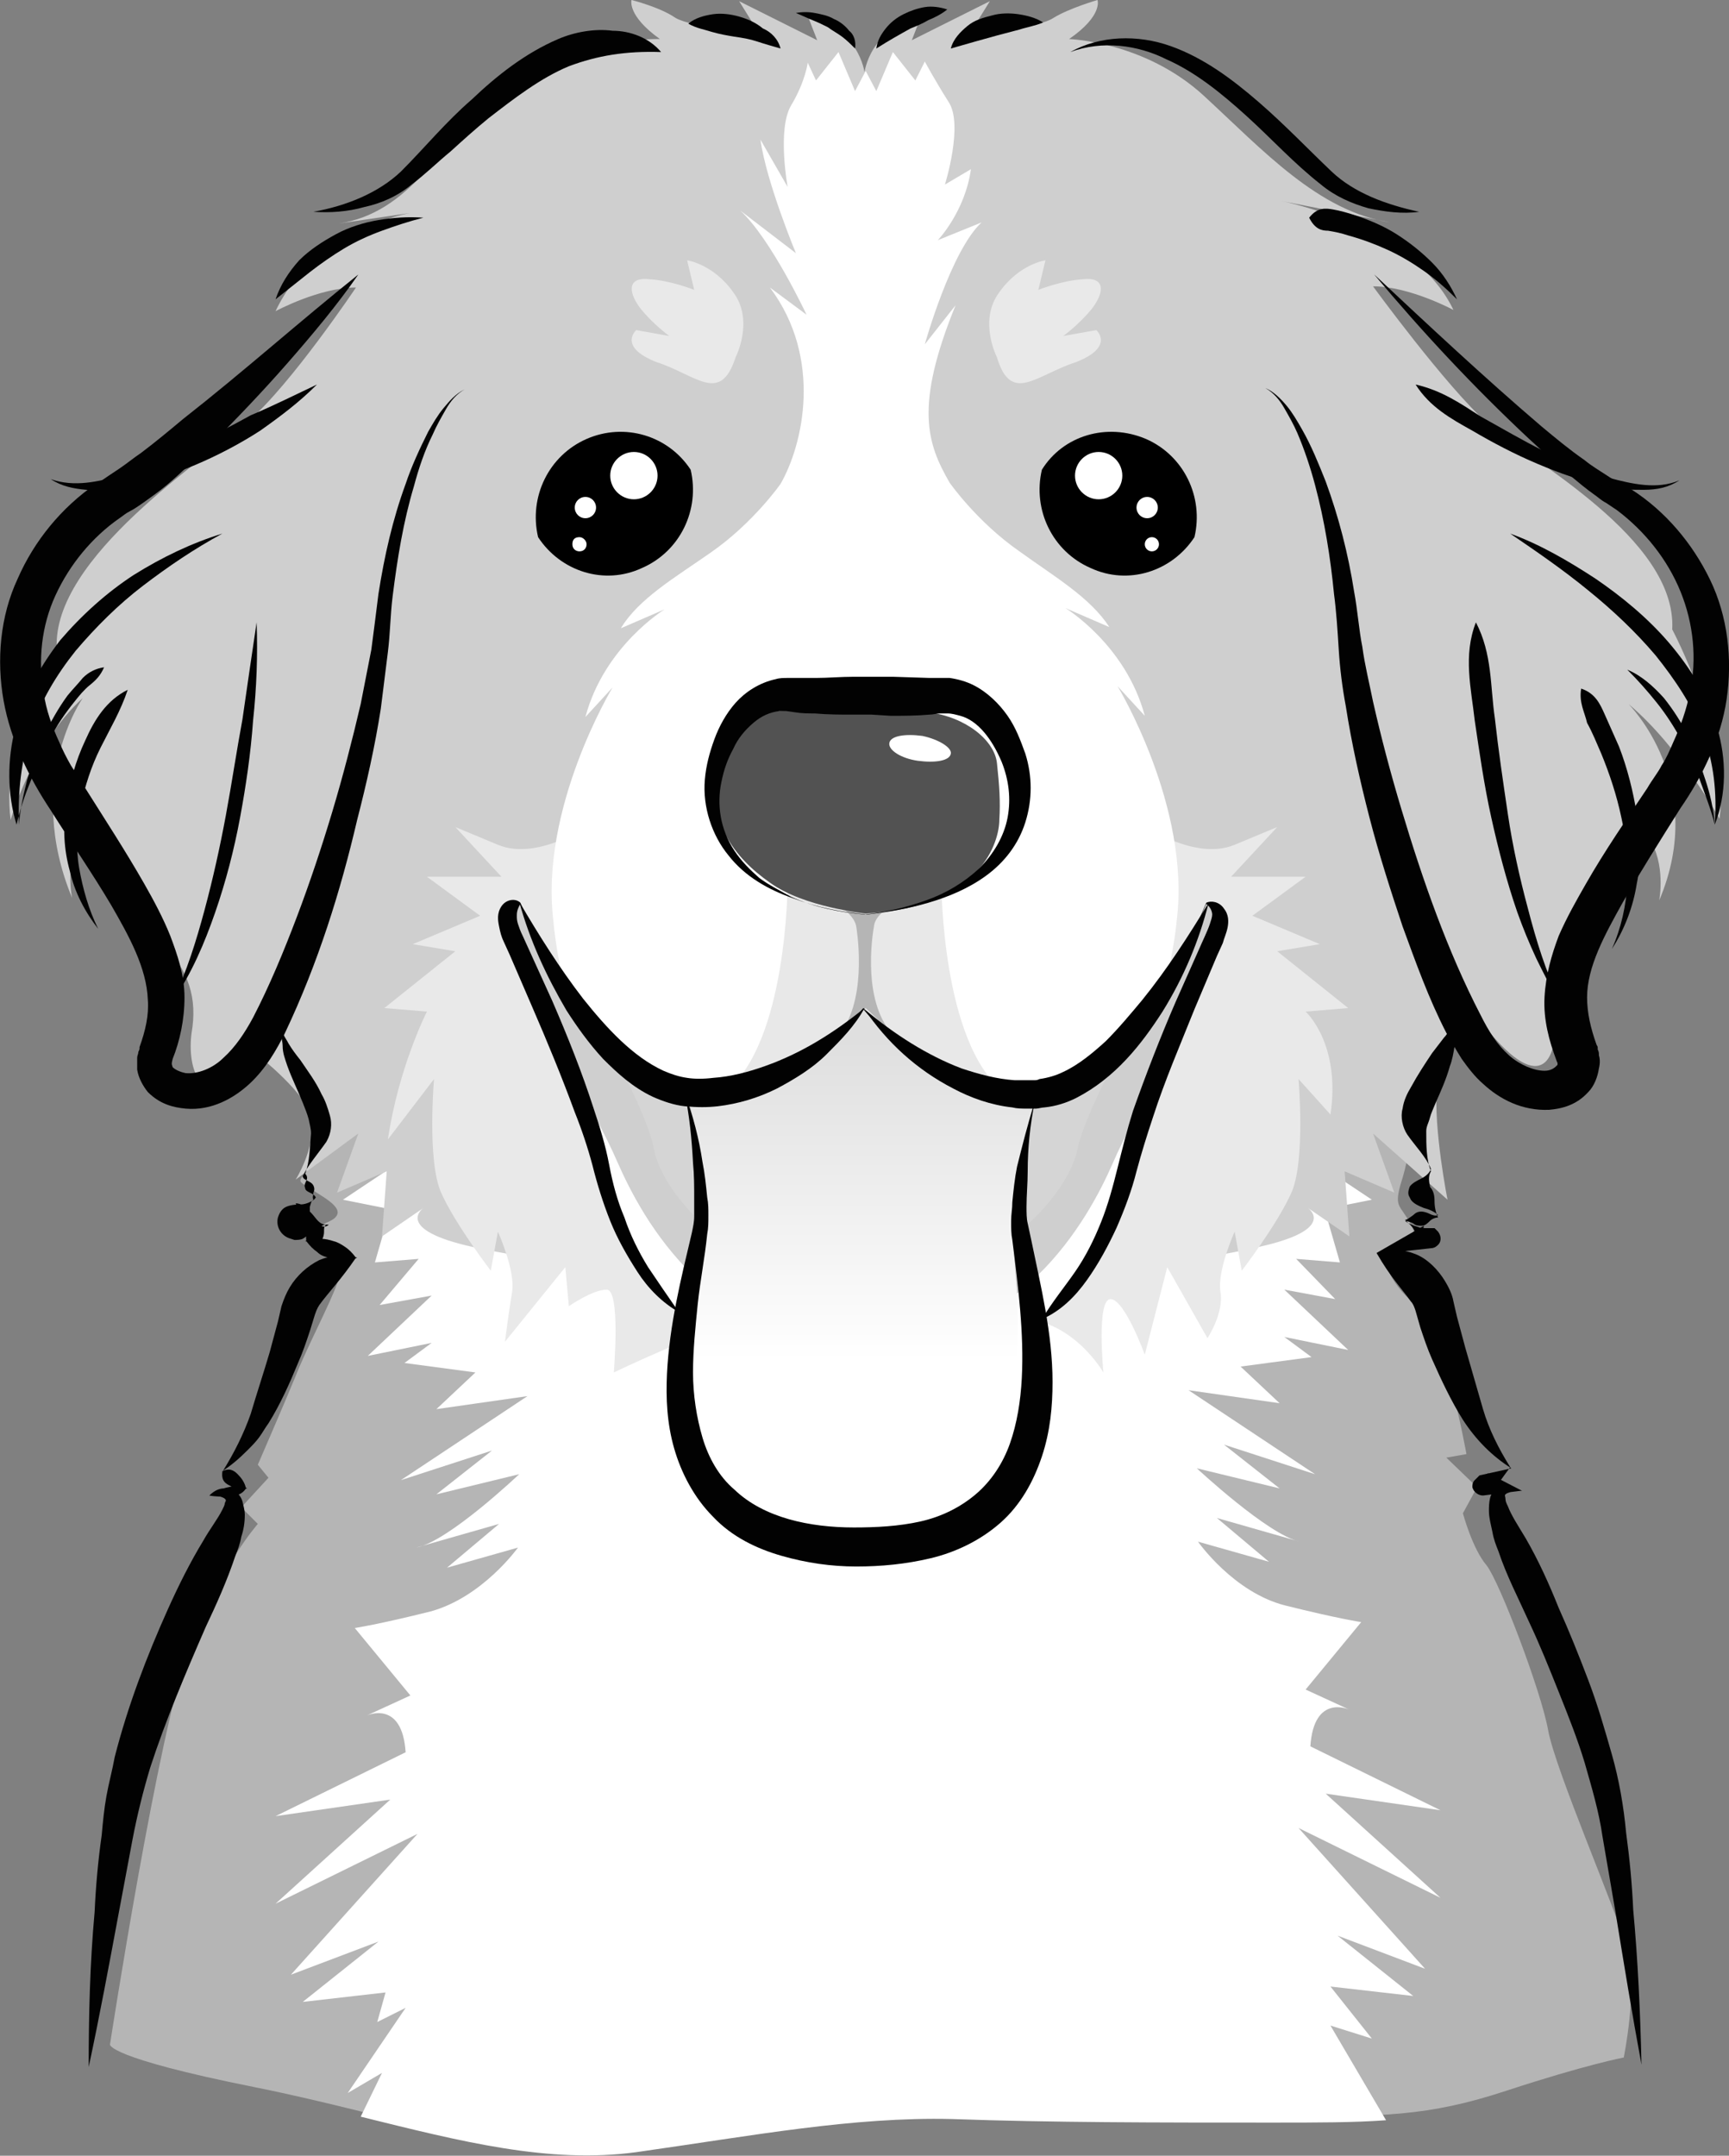 <?xml version="1.0" encoding="utf-8"?>
<!-- Generator: Adobe Illustrator 23.0.6, SVG Export Plug-In . SVG Version: 6.00 Build 0)  -->
<svg version="1.1" id="Layer_1" xmlns="http://www.w3.org/2000/svg" xmlns:xlink="http://www.w3.org/1999/xlink" x="0px" y="0px"
	 viewBox="0 0 146.2 182.2" style="enable-background:new 0 0 146.2 182.2;" xml:space="preserve">
<rect x="0" y="0" width="146.2" height="182.2" fill="#808080" stroke="none"/>
<style type="text/css">
	.st0{fill:url(#SVGID_1_);}
	.st1{fill:#FFFFFF;}
	.st2{fill:#CFCFCF;}
	.st3{fill:#E9E9E9;}
	.st4{fill:#D5D5D5;}
	.st5{fill:#E8E8E8;}
	.st6{fill:url(#SVGID_2_);}
	.st7{fill:#B5B5B5;}
	.st8{fill:#525252;}
	.st9{fill:#020202;}
</style>
<g>
	
		<radialGradient id="SVGID_1_" cx="73.098" cy="85.059" r="66.132" gradientTransform="matrix(1.011 0 0 -0.965 -1.028 207.473)" gradientUnits="userSpaceOnUse">
		<stop  offset="0" style="stop-color:#B5B5B5"/>
		<stop  offset="0.861" style="stop-color:#B5B5B5"/>
		<stop  offset="1" style="stop-color:#B5B5B5"/>
	</radialGradient>
	<path class="st0" d="M26.9,90c0,0,0.6,7.2-0.6,8.6c-1.2,1.4-1.2,1.1,0,1.9s3.5,1.9,1.4,2.8c-2,0.8-2.3,1.4-0.9,1.9
		c1.5,0.6,2.3,1.7,1.7,3.3c-0.6,1.7-2.6,5.5-3.5,7.8c-0.9,2.2-3.2,7.5-3.2,7.5l0.9,1.1l-2.3,2.5l1.4,1.4c0,0-3.2,3.6-5.8,10.5
		s-6.7,33.5-6.7,33.5s-0.3,1.1,12.2,3.6s22.3,6.4,32.2,5s18.3-3,26.7-2.8c8.4,0.3,17.4,0.3,27,0.3s13.3,0,20-2.2
		c6.7-2.2,9.9-2.8,9.9-2.8s1.2-5.8,0.3-9.1s-6.1-15.2-6.7-18.6c-0.6-3.3-4.1-12.5-5.2-13.9c-1.2-1.4-2-4.4-2-4.4l1.2-2.2l-2.6-2.5
		l1.7-0.3c0,0-2-11.1-4.1-12.5c-2-1.4-3.5-4.2-2.3-4.7c1.2-0.6,2.6-0.6,1.7-2.2c-0.9-1.7-1.4-1.4-0.9-3.3c0.6-1.9,0.9-3.3,0.6-5
		c-0.3-1.7-1.2-5.3-1.2-5.3L26.9,90L26.9,90z"/>
	<path class="st1" d="M112.5,171.2l3.5,1.1l-3.5-4.4l7,0.8l-6.4-5.1l7.4,2.8l-10.7-11.9l12,5.9l-9.7-8.8l9.7,1.4l-11-5.4
		c0.3-4.5,3.3-3.1,3.3-3.1l-3.7-1.7l4.7-5.7c0,0-2-0.3-6.4-1.4c-4.4-1.1-7.4-5.4-7.4-5.4l6,1.7l-4.4-3.7l7,2
		c-2.7-0.6-8.7-6.2-8.7-6.2l7,1.7l-4.7-3.7l7.7,2.5l-10.7-7.1l7.7,1.1l-3.3-3.1l6-0.8l-2.3-1.7l5.4,1.1l-5.4-5.1l4.3,0.8l-3.3-3.4
		l3.7,0.3l-1.3-4.5l4-0.8l-6-4c0,0-23.5-5.4-36.6-5.4s-40.6,5.1-40.6,5.1l2.2,0.3l-6,4l4,0.8l-1.3,4.5l3.7-0.3l-3.3,3.9l4.4-0.8
		l-5.4,5.1l5.4-1.1l-2.3,1.7l6,0.8l-3.3,3.1l7.7-1.1l-10.7,7.1l7.7-2.5l-4.7,3.7l7-1.7c0,0-6,5.7-8.7,6.2l7-2l-4.4,3.7l6-1.7
		c0,0-3,4.2-7.4,5.4c-4.4,1.1-6.4,1.4-6.4,1.4l4.7,5.7L31,145c0,0,3-1.4,3.3,3.1l-11,5.4l9.7-1.4l-9.7,8.8l12-5.9l-10.7,11.9
		l7.4-2.8l-6.4,5.1l7-0.8l-0.7,2.5l2.4-1.2l-4.9,7.2l2.9-1.7l-1.8,3.7c8.5,2.1,15.9,4,23.3,3c9.9-1.4,18.3-3,26.7-2.8
		c8.4,0.3,17.4,0.3,27,0.3c4,0,7,0,9.7-0.2L112.5,171.2z"/>
	<path class="st2" d="M145.4,69.2c0.9-6.8-4-16-4-16c0.4-7.7-12.1-14.3-15.6-17.4c-3.5-3.1-9.7-11.6-9.7-11.6c3.1,0,6.8,2,6.8,2
		c-3.3-7-14.5-9.2-14.5-9.2l9.2,1.8c-6.1-0.9-10.8-6.1-15.8-10.7S90.4,3.3,90.4,3.3c2.9-2,2.4-3.3,2.4-3.3s-2.4,0.7-3.7,1.5
		C87.8,2.4,81.9,3,81.9,3l1.8-2.9l-6.6,3.3l0.7-1.8c-4.2,0.7-4.7,4.5-4.7,4.5s-0.5-3.8-4.7-4.5l0.7,1.8l-6.6-3.3L64.3,3
		c0,0-5.9-0.7-7.2-1.5C55.8,0.6,53.4,0,53.4,0S53,1.3,55.8,3.3c0,0-8.6-0.2-13.6,4.4S34.7,18,28.6,18.9l6.1-0.9
		c0,0-8.1,1.3-11.4,8.3c0,0,3.7-2,6.8-2c0,0-5.5,8.2-9.1,11.3C17.5,38.7,4.4,47.1,4.8,54.8c0,0-4.8,7.7-3.9,14.5
		c0,0,1.8-6.4,6.1-10.3c0,0-5,7-0.9,16.9c0,0-0.7-3.1,0.9-5.3c0,0,4.2,6.6,6.6,9c2.4,2.4,3.1,4.8,2.6,7.7c-0.4,2.9,0.7,7.5,5.5,1.8
		c0,0,4.5,3.5,4.7,5.6c0.2,2.5-1.4,5-1.4,5l5.3-3.9l-1.8,5l4.2-1.8l-0.4,5.5l3.5-2.4c0,0-2.6,1.8,4.2,3.3c6.8,1.5,33.2,5.3,33.2,5.3
		s26.4-3.7,33.2-5.3c6.8-1.5,4.2-3.3,4.2-3.3l3.5,2.4l-0.4-5.5l4.2,1.8l-1.8-5l6.3,5.6c0,0-1.2-6-0.9-9.6c0.2-2.5,2.1-6.9,2.1-6.9
		l2.4,2.4c4.8,5.7,5.8,1.4,5.4-1.5c-0.4-2.9-0.9-5.4,1.5-7.8s6.5-7.2,6.5-7.2c1.5,2.2,0.9,5.3,0.9,5.3c4.2-9.9-2.6-16.6-2.6-16.6
		C142,63.1,145.4,69.2,145.4,69.2z"/>
	<path class="st3" d="M50.5,69.3c0,0-4.8,3.6-8.4,2.1s-3.6-1.5-3.6-1.5l3.9,4.2h-6.3l4.5,3.3l-5.7,2.4l3.6,0.6l-6,4.8l3.6,0.3
		c0,0-2.4,4.7-3.3,10.8l3.9-5.1c0,0-0.6,6.9,0.6,9.6c1.2,2.7,4.2,6.6,4.2,6.6l0.6-3.3c0,0,1.5,3.3,1.2,5.1c-0.3,1.8-0.6,4.2-0.6,4.2
		l5.1-6.3l0.3,3.3c0,0,2-1.4,3.2-1.4s0.6,7,0.6,7s7.3-3.5,10.3-4.1c0,0-7.2-7.5-9.9-12.6c-2.7-5.1-4.5-9.9-2.1-14.7
		c2.4-4.8,3.3-7.5,3.3-7.5L50.5,69.3z"/>
	<path class="st3" d="M96,69.3c0,0,4.8,3.6,8.4,2.1c3.6-1.5,3.6-1.5,3.6-1.5l-3.9,4.2h6.3l-4.5,3.3l5.7,2.4l-3.6,0.6l6,4.8l-3.6,0.3
		c0,0,3,2.7,2.1,8.7l-2.7-3c0,0,0.6,6.9-0.6,9.6c-1.2,2.7-4.2,6.6-4.2,6.6l-0.6-3.3c0,0-1.5,3.3-1.2,5.1c0.3,1.8-1.1,3.9-1.1,3.9
		l-3.4-6l-1.9,7.4c0,0-1.7-4.7-2.9-4.7c-1.2,0-0.6,6.2-0.6,6.2s-3.2-5.6-8.8-4.4c0,0,7-7.2,9.7-12.3c2.7-5.1,4.5-9.9,2.1-14.7
		c-2.4-4.8-3.3-7.5-3.3-7.5L96,69.3z"/>
	<g>
		<path class="st4" d="M73.2,108.5c11.3,0,17.2-7.8,17.9-11.3c0.4-2.1,2.4-6.2,4.1-9.3c-2.3,2.5-5,4.5-8,4.5
			c-8.1,0.2-14.1-7.2-14.1-7.2S67,92.6,59,92.4c-2.8-0.1-5.4-1.8-7.5-4.1c1.6,3.1,3.5,6.9,3.8,8.9C55.9,100.8,61.9,108.5,73.2,108.5
			z"/>
		<path class="st1" d="M73.1,113.6c-13,0-18.8-10.6-20.9-15.4c-0.9-2.1-2.6-5.2-4.3-8.2c1.1,2.9,2.2,5.9,2.8,8.5
			c1.5,6.2,5.7,17.8,22.4,17.8S94,104.8,95.5,98.5c0.6-2.6,1.7-5.6,2.8-8.5c-1.7,2.9-3.4,6.1-4.3,8.2
			C91.9,103,86.1,113.6,73.1,113.6z"/>
		<path class="st2" d="M102.2,76.3c0,0-2.7,6.9-7,11.6c-1.6,3.1-3.7,7.3-4.1,9.3c-0.7,3.5-6.7,11.3-17.9,11.3
			c-11.3,0-17.2-7.8-17.9-11.3c-0.4-2-2.2-5.8-3.8-8.9c-4.6-4.7-7.5-12-7.5-12s-1.7,0.2-0.8,2.4c0.5,1.4,2.8,6.2,4.8,11.4
			c1.7,2.9,3.4,6.1,4.3,8.2c2,4.8,7.9,15.4,20.9,15.4S92,103.1,94.1,98.3c0.9-2.1,2.6-5.2,4.3-8.2c2-5.1,4.2-9.9,4.8-11.4
			C103.9,76.4,102.2,76.3,102.2,76.3z"/>
	</g>
	<path class="st3" d="M62.2,30.2c0,0,1.6-3.1-0.2-5.5c-1.7-2.4-3.9-2.7-3.9-2.7l0.6,2.5c0,0-2-0.8-3.8-0.9c-1.7-0.2-1.9,0.9-0.8,2.4
		c1.1,1.4,2.5,2.4,2.5,2.4l-2.8-0.5c0,0-1.6,1.4,1.7,2.7C58.9,31.7,60.9,34.2,62.2,30.2z"/>
	<path class="st3" d="M84.3,30.2c0,0-1.6-3.1,0.2-5.5c1.7-2.4,3.9-2.7,3.9-2.7l-0.6,2.5c0,0,2-0.8,3.8-0.9c1.7-0.2,1.9,0.9,0.8,2.4
		c-1.1,1.4-2.5,2.4-2.5,2.4l2.8-0.5c0,0,1.6,1.4-1.7,2.7C87.6,31.7,85.5,34.2,84.3,30.2z"/>
	<g>
		<path class="st1" d="M59,92.4c8.1,0.2,14.1-7.2,14.1-7.2s6.1,7.4,14.1,7.2c4.7-0.1,8.6-4.8,11.3-9.1c0.8-3.1,1-5.5,1-5.5
			c1.2-9.6-5-19.8-5-19.8l2.3,2.5c-1.6-6-6.7-9.1-6.7-9.1l3.7,1.6c-1.6-2.5-4.7-4.3-7.6-6.4c-3.6-2.5-5.9-5.8-5.9-5.8
			c-1.9-3.3-3-6.4,0.5-15l-2.6,3.3c0,0,2.2-7.9,4.8-10.3l-3.7,1.5c0,0,2.3-2.4,2.8-6l-2.2,1.3c0,0,1.6-5.1,0.3-7
			c-1.2-1.9-2-3.4-2-3.4l-0.8,1.6l-1.9-2.4l-1.4,3.3L73.2,6l-0.9,1.7l-1.4-3.3L69,6.8l-0.7-1.5c0,0-0.2,1.6-1.4,3.6
			s-0.3,6.9-0.3,6.9l-2.3-4c0.5,3.6,3,9.6,3,9.6l-4.7-3.6c2.6,2.4,5.6,8.8,5.6,8.8l-3.1-2.3c4.5,6,2.8,13.3,0.9,16.6
			c0,0-2.3,3.3-5.9,5.8c-3,2.1-6.1,3.9-7.6,6.4l3.7-1.6c0,0-5.1,3.1-6.7,9.1l2.3-2.5c0,0-6.2,10.2-5,19.8c0,0,0.2,2.7,1.1,6.1
			C50.7,88.1,54.5,92.4,59,92.4z"/>
	</g>
	<path class="st5" d="M79.6,74.6h-13c0,0,0,13.6-5.3,17.7c6.9-1.1,11.8-7,11.8-7s4.9,6,11.8,7C79.6,88.2,79.6,74.6,79.6,74.6z"/>
	
		<linearGradient id="SVGID_2_" gradientUnits="userSpaceOnUse" x1="72.69" y1="141.333" x2="72.69" y2="109.639" gradientTransform="matrix(1 0 0 -1 0 224.6)">
		<stop  offset="0.147" style="stop-color:#DFDFDF"/>
		<stop  offset="1" style="stop-color:#FFFFFF"/>
	</linearGradient>
	<path class="st6" d="M58.3,93.1c0,0,1.5,6.5,1.2,9s-1.5,12-1.5,14.2s-0.1,7.8,4.2,10.8c4.4,3,9.9,3.2,13.7,1.9s6.8-2.8,8.4-6.7
		c1.6-4,1.9-8.9,1.7-12.8c-0.2-2.7-0.4-4.7-0.2-6.2c0.1-1.5,1.6-10.2,1.6-10.2s-10.6-1.7-14.3-7.9C73.1,85.2,66,93.8,58.3,93.1z"/>
	<g>
		<path class="st7" d="M73.9,78.3c0.1-1.2,2.1-2.1,2.1-2.1h-5.7c0,0,1.9,0.9,2.1,2.1c0,0,1,5.7-1.2,8.8l2-1.9l2,1.9
			C72.8,84,73.9,78.3,73.9,78.3z"/>
		<path class="st8" d="M73.2,77.2c0,0-5.2-0.5-8.1-2.6c-3-2.1-5.5-5.3-4.1-9.5s2.3-4.8,4.3-5c2-0.1,11.2-0.2,13.2,0.1
			c3.2,0.4,5.6,2.4,5.8,4.3c0.2,1.9,0.3,3.2,0.2,4.8C84.5,71,83.1,76.7,73.2,77.2z"/>
		<path class="st1" d="M80.4,63.7c-0.1,0.6-1.3,0.8-2.8,0.6c-1.4-0.2-2.5-0.9-2.4-1.5s1.3-0.8,2.8-0.6
			C79.4,62.5,80.5,63.2,80.4,63.7z"/>
	</g>
	<path class="st9" d="M24,86.8c-0.2,0-0.2,0.1-0.1,0.3c0,0.1,0.1,0.2,0.1,0.4c0.1,0.2,0.3,0.5,0.4,0.7c0.3,0.5,0.6,0.9,1,1.4
		c0.6,0.9,1.3,1.8,1.8,2.9c0.3,0.5,0.5,1.1,0.7,1.8c0.2,0.7,0.1,1.5-0.3,2.2c-0.7,1-1.5,1.9-2,2.9l0,0c0,0.2,0.2,0.3,0.4,0.4
		s0.4,0.2,0.5,0.4c0.1,0.2,0.1,0.4,0,0.6c0,0.2-0.1,0.4,0,0.6l0,0l0,0c-0.2,0.1-0.2,0.3-0.3,0.6c0,0.2,0,0.5,0,0.8
		c0.1,0.6,0.2,1.2-0.1,1.5l-1.1-2.6c0.2,0,0.5,0.1,0.7,0.2c0.2,0.2,0.4,0.4,0.6,0.6c0.2,0.2,0.4,0.5,0.6,0.7
		c0.2,0.2,0.4,0.3,0.7,0.3l0,0l0,0c-0.2,0.1-0.2,0.3-0.2,0.6c0,0.3-0.1,0.6-0.2,0.7c-0.3,0.2-0.7,0.3-1.4,0.1l0,0l0,0
		c0.5-0.2,0.9-0.2,1.3-0.2c0.4,0,0.8,0.1,1.1,0.2c0.4,0.1,0.7,0.3,1,0.5s0.6,0.5,0.9,0.9l0,0l0,0l0,0l0,0c-1.3,1.9-2.3,2.9-3.1,4
		c-0.2,0.3-0.3,0.6-0.4,0.9l-0.4,1.3c-0.3,0.9-0.6,1.8-1,2.7c-0.7,1.7-1.5,3.5-2.5,5.1c-0.3,0.4-0.5,0.8-0.8,1.2s-0.6,0.7-1,1.1
		c-0.7,0.7-1.4,1.3-2.2,1.8l0,0l0,0c0.7-0.4,1.1-0.1,1.4,0.2c0.3,0.3,0.6,0.7,0.7,1.2l0,0l0,0l0,0l0,0c-0.4,0.6-0.9,0.6-1.5,0.7
		c-0.5,0-1.1,0-1.6-0.1l0,0l0,0l0,0l0,0c0.4-0.4,1-0.8,1.9-0.5c0.4,0.1,0.8,0.6,0.9,1c0.1,0.4,0.2,0.8,0.2,1.1
		c0,0.7-0.1,1.3-0.3,1.9c-0.1,0.6-0.3,1.1-0.5,1.6c-0.7,2.1-1.6,4.1-2.5,6c-1.7,3.9-3.4,7.9-4.7,11.9c-0.6,2-1.1,4-1.5,6.1l-1.2,6.4
		c-0.8,4.3-1.6,8.6-2.5,12.8l0,0l0,0c0-4.4,0.1-8.7,0.5-13.1c0.1-2.2,0.3-4.4,0.6-6.5c0.1-1.1,0.2-2.2,0.4-3.3s0.5-2.2,0.7-3.3
		c1.1-4.3,2.7-8.5,4.5-12.5c0.9-2,1.9-4,3-5.8c0.5-0.9,1.2-1.8,1.6-2.6c0.1-0.2,0.2-0.4,0.2-0.5s0.1-0.2,0.1-0.3
		c-0.1-0.3-0.8-0.4-1.3-0.4l0,0l0,0c0.5-0.4,1-0.6,1.5-0.7c0.5-0.1,1-0.3,1.6,0.1l0,0l0,0c-0.6,0.1-1,0-1.4-0.2s-0.8-0.4-0.7-1.2
		l0,0l0,0c1-1.6,1.8-3.2,2.4-4.9c0.5-1.7,1.1-3.5,1.6-5.2l0.7-2.6l0.3-1.3c0.2-0.6,0.4-1.1,0.7-1.6c0.6-1,1.5-1.8,2.5-2.3
		c1-0.4,2.1-0.6,3.2-0.2l0,0l0,0c-0.4,0.2-0.9,0.2-1.3,0.2c-0.4,0-0.8-0.1-1.1-0.2c-0.4-0.1-0.7-0.2-1-0.5c-0.3-0.2-0.6-0.5-0.9-0.9
		l0,0l0,0l0,0l0,0c-0.1-0.7,0.2-1.1,0.5-1.3c0.1-0.1,0.4-0.1,0.7,0s0.5,0.1,0.7-0.1l0,0c-0.2,0-0.5,0-0.7,0.2
		c-0.2,0.1-0.5,0.3-0.8,0.5s-0.5,0.4-0.7,0.5s-0.5,0.1-0.7,0.1l-0.3-0.1c-0.8-0.2-1.3-1-1.1-1.8c0.1-0.3,0.2-0.5,0.4-0.7
		c0.3-0.3,0.9-0.4,1.5-0.4c0.3,0,0.6-0.1,0.8-0.2s0.4-0.2,0.5-0.4l0,0c-0.1-0.2-0.3-0.3-0.5-0.4s-0.4-0.2-0.4-0.4
		c-0.1-0.2,0-0.4,0.1-0.6s0.1-0.4-0.1-0.6l0,0c0.4-1,0.4-2.3,0.5-3.4c0-0.4-0.1-0.7-0.2-1.2c-0.1-0.4-0.3-0.9-0.5-1.4
		c-0.4-1-0.9-2-1.3-3.1c-0.2-0.6-0.4-1.1-0.4-1.7c0-0.3-0.1-0.6-0.1-0.9c0-0.2,0-0.3,0.1-0.5c0-0.1,0.1-0.2,0.2-0.2
		C23.8,86.7,23.9,86.8,24,86.8L24,86.8L24,86.8z"/>
	<path class="st9" d="M122.4,86.8c0.1,0,0.2-0.1,0.3,0s0.1,0.2,0.2,0.2c0.1,0.2,0.1,0.3,0.1,0.5c0,0.3,0,0.6,0,0.9
		c-0.1,0.6-0.2,1.2-0.4,1.7c-0.3,1.1-0.8,2.2-1.2,3.1c-0.2,0.5-0.4,0.9-0.5,1.3s-0.3,0.7-0.3,1.1c0,1.2,0,2.4,0.4,3.4l0,0
		c-0.2,0.3-0.2,0.7-0.1,1.2c0.1,0.4,0.2,0.9,0.1,1.2l-0.1-1.1c0.3,0.3,0.4,0.7,0.4,1.2s0.1,1,0.3,1.4l0,0l0,0
		c-0.2,0-0.5,0.1-0.7,0.3c-0.2,0.2-0.4,0.4-0.7,0.4c-0.2,0-0.5,0-0.7-0.2c-0.2-0.1-0.5-0.2-0.7-0.2l0,0c0.3,0.2,0.7,0.4,1.1,0.5
		c0.2,0.1,0.4,0.1,0.6,0.1c0.2,0,0.5,0,0.8,0l0,0l0.3,0.3c0.3,0.4,0.3,0.9-0.1,1.2c-0.1,0.1-0.3,0.2-0.5,0.2l-4.6,0.5l0,0l0,0
		c1.2-0.5,2.3-0.4,3.3,0s1.9,1.3,2.5,2.3c0.3,0.5,0.6,1.1,0.7,1.7l0.3,1.3l0.7,2.6c0.5,1.7,1,3.5,1.5,5.2s1.3,3.3,2.3,4.9l0,0l0,0
		l0,0l0,0l-1.6,2.2l0,0l-0.3-1.7l2.9,1.5l0,0l0,0c-0.5,0-1.2,0.1-1.4,0.3c-0.1,0.1,0,0.2,0,0.4s0.1,0.4,0.2,0.6
		c0.3,0.8,0.9,1.7,1.5,2.7c1.1,1.9,2,3.9,2.8,5.9c0.9,2,1.7,4,2.5,6.1s1.4,4.2,2,6.3s1,4.4,1.2,6.6c0.3,2.2,0.5,4.3,0.6,6.5
		c0.4,4.3,0.6,8.7,0.7,13.1l0,0l0,0c-0.8-4.3-1.5-8.6-2.2-12.9l-1.1-6.4c-0.3-2.1-0.9-4.1-1.5-6.2c-0.6-2-1.4-4-2.2-6
		s-1.6-4-2.5-5.9c-0.9-2-1.9-3.9-2.6-6c-0.2-0.5-0.4-1-0.5-1.6c-0.1-0.5-0.3-1.2-0.3-1.8c0-0.3,0-0.7,0.1-1.1c0.1-0.4,0.4-0.8,0.8-1
		c0.4-0.1,0.8-0.1,1,0c0.3,0.1,0.5,0.3,0.8,0.4l0,0l0,0l0,0l0,0l-3.2,0.4c-0.4,0-0.8-0.3-0.9-0.7c0-0.2,0-0.4,0.2-0.6l0.4-0.4l0,0
		l2.7-0.6l0,0l0,0c-1.6-1-3-2.4-4.1-4.1c-1-1.6-1.8-3.3-2.6-5.1c-0.4-0.9-0.7-1.8-1-2.7l-0.4-1.4c-0.1-0.3-0.2-0.6-0.4-0.8
		c-0.7-1-1.7-2-2.9-4.1l0,0l0,0l0,0l0,0l4-2.3l-0.3,1.7l0,0c0-0.3-0.1-0.5-0.2-0.7c-0.1-0.2-0.2-0.4-0.3-0.6
		c-0.2-0.4-0.5-0.6-0.8-0.9l0,0l0,0c0.2,0,0.4-0.2,0.7-0.4c0.2-0.2,0.4-0.3,0.7-0.3c0.2,0,0.5,0.1,0.7,0.2s0.5,0.2,0.7,0.1l0,0
		c-0.3-0.3-0.8-0.5-1.2-0.6c-0.5-0.2-0.9-0.4-1.1-0.7l-0.1-0.2c-0.2-0.3-0.1-0.6,0-0.9c0.2-0.3,0.6-0.5,1-0.7s0.7-0.5,0.8-0.8l0,0
		c-0.4-1-1.3-1.9-2-2.9c-0.4-0.6-0.6-1.5-0.4-2.2c0.1-0.7,0.4-1.3,0.7-1.8c0.6-1.1,1.2-2,1.8-2.9l1-1.3c0.2-0.2,0.3-0.4,0.5-0.7
		c0.1-0.1,0.1-0.2,0.2-0.3C122.6,87,122.6,86.9,122.4,86.8L122.4,86.8L122.4,86.8z"/>
	<path class="st9" d="M72.3,4.1c-0.4-0.4-0.7-0.7-1.1-1S70.4,2.6,70,2.3c-0.4-0.2-0.8-0.4-1.3-0.6c-0.5-0.2-0.9-0.4-1.4-0.6l0,0l0,0
		c0.5-0.1,1.1-0.1,1.6,0s1.1,0.2,1.6,0.5c0.5,0.2,1,0.6,1.3,1C72.2,2.9,72.4,3.5,72.3,4.1L72.3,4.1L72.3,4.1z"/>
	<path class="st9" d="M66,4.1c-0.7-0.2-1.4-0.4-2-0.6s-1.2-0.3-1.9-0.4c-0.6-0.1-1.2-0.2-1.9-0.4c-0.6-0.2-1.3-0.3-2-0.7l0,0l0,0
		c0.6-0.5,1.4-0.7,2.1-0.8s1.5,0,2.2,0.2s1.4,0.5,2,1C65.2,2.7,65.8,3.3,66,4.1L66,4.1L66,4.1z"/>
	<path class="st9" d="M55.9,4.4c-3-0.1-5.4,0.3-7.8,1.2c-2.4,1-4.6,2.7-6.8,4.4c-1.1,0.9-2.1,1.8-3.2,2.8c-1.1,0.9-2.1,1.9-3.3,2.8
		c-1.2,1-2.6,1.6-4,1.9c-1.4,0.4-2.9,0.5-4.3,0.4l0,0l0,0c2.8-0.5,5.5-1.6,7.4-3.4c2-2,3.8-4.2,6-6.1c2.1-2,4.5-3.9,7.3-5.1
		c1.4-0.6,3.1-0.9,4.6-0.7C53.3,2.6,54.9,3.2,55.9,4.4L55.9,4.4L55.9,4.4z"/>
	<path class="st9" d="M35.8,18.4c-1.2,0.3-2.4,0.7-3.5,1.1c-1.1,0.4-2.2,0.9-3.2,1.5s-2,1.3-2.9,2l-2.9,2.3l0,0l0,0
		c0.4-1.2,1.1-2.3,2-3.3c0.9-0.9,2-1.6,3.1-2.2c1.1-0.6,2.4-1,3.6-1.2C33.2,18.4,34.5,18.3,35.8,18.4L35.8,18.4L35.8,18.4z"/>
	<path class="st9" d="M30.3,23.2c-1.8,2.6-3.9,5.1-6,7.5s-4.3,4.7-6.6,7c-1.2,1.1-2.3,2.2-3.6,3.3c-0.6,0.5-1.3,1-2,1.5
		c-0.3,0.2-0.7,0.5-1.1,0.7c-0.4,0.2-0.6,0.4-0.9,0.6c-2.3,1.6-4.2,3.9-5.4,6.5c-1.2,2.6-1.5,5.5-1,8.3C3.9,60,4.4,61.4,5,62.7
		c0.3,0.7,0.6,1.3,1,2c0.4,0.6,0.8,1.3,1.2,1.9c1.7,2.7,3.4,5.3,5,8.1c0.8,1.4,1.6,2.9,2.2,4.4c0.6,1.6,1.2,3.3,1.2,5.2
		c0,1.9-0.4,3.7-1,5.2c-0.1,0.4-0.1,0.4,0,0.7c0.2,0.2,0.6,0.4,1.1,0.5c1,0.1,2.3-0.4,3.2-1.3c1-0.9,1.8-2.1,2.5-3.4
		c1.4-2.7,2.6-5.6,3.7-8.5c1.1-2.9,2.1-5.9,3-8.9s1.7-6.1,2.4-9.1c0.3-1.5,0.6-3.1,0.9-4.6c0.2-1.5,0.4-3.1,0.6-4.7
		c0.5-3.2,1.2-6.3,2.3-9.3c0.5-1.5,1.2-3,1.9-4.4c0.4-0.7,0.8-1.4,1.3-2c0.5-0.6,1-1.2,1.8-1.6l0,0l0,0c-0.7,0.4-1.2,1-1.6,1.7
		c-0.4,0.7-0.8,1.4-1.1,2.1c-0.7,1.4-1.2,2.9-1.6,4.4c-0.9,3-1.4,6.1-1.8,9.3C33,52,33,53.5,32.8,55.1s-0.4,3.2-0.6,4.8
		c-0.5,3.2-1.2,6.3-2,9.4c-1.4,6-3.3,12.1-6.1,18c-0.7,1.4-1.6,3-3,4.3c-1.3,1.2-3.2,2.3-5.4,2.1c-1.1-0.1-2.2-0.4-3.2-1.4
		c-0.4-0.5-0.8-1.2-0.9-1.9c0-0.4,0-0.7,0-1c0-0.2,0.1-0.3,0.1-0.5c0.1-0.2,0.1-0.2,0.1-0.4c0.5-1.4,0.8-2.7,0.7-4
		c-0.1-2.7-1.6-5.4-3.1-8c-1.6-2.7-3.4-5.3-5.1-8c-1.8-2.7-3.4-5.9-4-9.3S0,52.1,1.5,48.9c1.4-3.2,3.7-6,6.6-8
		c0.4-0.2,0.8-0.5,1.1-0.7c0.3-0.2,0.6-0.4,0.9-0.6c0.6-0.4,1.2-0.9,1.8-1.3c1.2-0.9,2.4-1.9,3.6-2.9C20.6,31.4,25.3,27.2,30.3,23.2
		L30.3,23.2L30.3,23.2z"/>
	<path class="st9" d="M21.7,52.6c0.1,2.8,0,5.5-0.3,8.3c-0.2,2.8-0.6,5.5-1.1,8.2s-1.2,5.4-2.1,8c-0.9,2.6-2,5.2-3.6,7.5l0,0l0,0
		c1.2-2.5,2-5.1,2.7-7.7s1.3-5.3,1.8-8s0.9-5.4,1.4-8.1C20.9,58,21.3,55.3,21.7,52.6L21.7,52.6L21.7,52.6z"/>
	<path class="st9" d="M26.8,32.5c-1.5,1.5-3.1,2.7-4.8,3.9c-1.7,1.1-3.6,2.1-5.5,2.9s-3.9,1.5-6,1.9c-1,0.2-2.1,0.3-3.2,0.2
		c-1.1-0.1-2.1-0.3-3-0.9l0,0l0,0c2,0.7,4,0.2,5.9-0.3c1.9-0.6,3.8-1.4,5.6-2.3c1.8-0.9,3.6-1.8,5.4-2.8
		C23.1,34.3,24.9,33.4,26.8,32.5L26.8,32.5L26.8,32.5z"/>
	<path class="st9" d="M18.8,45.1c-2.4,1.3-4.6,2.8-6.7,4.4C10,51.1,8.1,53,6.4,55c-1.6,2-3,4.3-3.8,6.8s-1.1,5.1-1,7.9l0,0
		c0.1-1.3,0.4-2.6,0.7-3.8c0.4-1.3,0.8-2.5,1.4-3.7s1.2-2.3,2-3.4c0.4-0.5,0.9-1,1.3-1.5c0.5-0.5,1.1-0.8,1.8-0.9l0,0l0,0
		c-0.3,0.7-0.7,1.1-1.2,1.5s-0.9,0.9-1.3,1.4c-0.8,1-1.5,2-2.1,3.2c-0.6,1.1-1.1,2.3-1.6,3.5s-0.9,2.4-1.2,3.7l0,0l0,0
		c-0.8-2.6-0.8-5.5-0.1-8.2c0.7-2.7,2.1-5.2,3.8-7.4c1.8-2.1,3.9-4,6.2-5.5C13.7,47.1,16.2,45.9,18.8,45.1L18.8,45.1L18.8,45.1z"/>
	<path class="st9" d="M10.8,58.3c-0.6,1.8-1.5,3.3-2.3,4.9s-1.3,3.2-1.7,5c-0.3,1.7-0.4,3.5-0.1,5.2c0.3,1.7,0.8,3.5,1.6,5.1l0,0
		l0,0c-1.1-1.4-2-3.1-2.4-4.9c-0.5-1.8-0.6-3.7-0.3-5.6s0.8-3.7,1.6-5.4C8,60.8,9,59.2,10.8,58.3L10.8,58.3L10.8,58.3z"/>
	<path class="st9" d="M74.1,4.1c0.1-0.7,0.4-1.2,0.8-1.7s0.9-0.9,1.5-1.2s1.2-0.5,1.8-0.6c0.6-0.1,1.3,0,1.9,0.2l0,0l0,0
		c-0.5,0.4-1.1,0.7-1.6,0.9C78,2,77.5,2.2,77,2.4C76.1,2.9,75.2,3.4,74.1,4.1L74.1,4.1L74.1,4.1z"/>
	<path class="st9" d="M80.4,4.1c0.2-0.8,0.8-1.4,1.4-1.9s1.3-0.7,2.1-0.9c0.7-0.2,1.5-0.2,2.2-0.1c0.7,0.1,1.5,0.3,2.1,0.7l0,0l0,0
		c-0.7,0.3-1.4,0.4-2,0.6L84.3,3l-1.8,0.5L80.4,4.1L80.4,4.1L80.4,4.1z"/>
	<path class="st9" d="M90.5,4.4C93,3,96.2,2.9,99,3.9c2.8,1,5.2,2.8,7.4,4.7s4.2,4,6.2,5.9c1.9,1.8,4.6,2.8,7.4,3.4l0,0l0,0
		c-1.4,0.2-2.9,0-4.3-0.3c-1.4-0.4-2.8-1-4-2c-2.3-1.8-4.2-3.9-6.3-5.8s-4.3-3.7-6.8-4.8C96.2,3.8,93.2,3.4,90.5,4.4L90.5,4.4
		L90.5,4.4z"/>
	<path class="st9" d="M110.7,18.4c0.7-0.9,1.4-0.8,2-0.7c0.6,0.1,1.3,0.3,1.9,0.5c1.2,0.4,2.4,0.9,3.5,1.6c1.1,0.7,2.1,1.5,3,2.4
		s1.6,2,2.1,3.1l0,0l0,0c-0.9-0.9-1.8-1.7-2.8-2.4s-2-1.3-3.1-1.8s-2.2-0.9-3.3-1.2c-0.6-0.2-1.1-0.3-1.7-0.4
		C111.8,19.5,111.2,19.4,110.7,18.4L110.7,18.4z"/>
	<path class="st9" d="M116.2,23.2c4.6,4.3,9.3,8.7,14.1,12.8c1.2,1,2.4,2,3.7,2.9c0.6,0.5,1.3,0.9,1.9,1.3c0.3,0.2,0.6,0.4,1,0.6
		c0.3,0.2,0.7,0.4,1.1,0.6c2.8,1.8,5.1,4.5,6.6,7.6s1.9,6.7,1.4,10.1s-2.1,6.6-3.9,9.2c-1.7,2.7-3.4,5.4-4.9,8c-1.5,2.7-3,5.4-3,8
		c0,1.3,0.3,2.6,0.8,4c0.1,0.2,0.1,0.1,0.1,0.4c0.1,0.2,0.1,0.3,0.1,0.5c0.1,0.3,0.1,0.7,0,1.1c-0.1,0.7-0.4,1.5-0.9,2
		c-1,1.1-2.2,1.4-3.3,1.5c-2.3,0.1-4.2-0.9-5.6-2.2c-0.7-0.6-1.3-1.4-1.8-2.1c-0.5-0.8-0.9-1.5-1.3-2.2c-1.5-2.9-2.6-6-3.7-9
		c-1-3-2-6.1-2.8-9.2s-1.5-6.2-2-9.4c-0.3-1.6-0.5-3.2-0.6-4.8c-0.1-1.6-0.2-3.2-0.4-4.7c-0.3-3.1-0.8-6.2-1.6-9.2
		c-0.4-1.5-0.9-3-1.5-4.4c-0.3-0.7-0.7-1.4-1.1-2.1c-0.4-0.7-0.9-1.3-1.6-1.7l0,0l0,0c0.7,0.3,1.3,0.9,1.8,1.5s0.9,1.3,1.3,2
		c0.8,1.4,1.4,2.9,2,4.4c1.1,3,1.9,6.1,2.4,9.3c0.3,1.6,0.4,3.2,0.7,4.7c0.2,1.5,0.6,3.1,0.9,4.6c0.7,3.1,1.5,6.1,2.4,9.1
		c1.8,6,3.9,12,6.7,17.4c0.7,1.4,1.4,2.5,2.4,3.4c0.9,0.8,2.1,1.3,3,1.3c0.5,0,0.8-0.2,1-0.4c0.1-0.1,0.1-0.1,0.1-0.1v-0.1v-0.1
		c0,0.1-0.1-0.2-0.1-0.2c-0.6-1.6-1.1-3.4-1-5.3s0.6-3.6,1.2-5.2c0.7-1.6,1.5-3,2.3-4.4c1.6-2.8,3.4-5.4,5.2-8.1
		c0.4-0.7,0.9-1.3,1.2-1.9c0.4-0.6,0.7-1.3,1-2c0.6-1.3,1.1-2.7,1.4-4.2c0.6-2.8,0.3-5.8-0.8-8.5c-1.1-2.7-3-5.1-5.4-6.9
		c-0.3-0.2-0.6-0.4-0.9-0.6c-0.4-0.2-0.7-0.5-1-0.7c-0.7-0.5-1.3-1-1.9-1.5c-1.2-1-2.4-2.1-3.6-3.2
		C124.6,32.7,120.3,28.1,116.2,23.2C116.1,23.2,116.1,23.2,116.2,23.2C116.1,23.2,116.1,23.2,116.2,23.2z"/>
	<path class="st9" d="M124.8,52.6c1.4,2.7,1.2,5.4,1.6,8.1c0.3,2.7,0.7,5.4,1.1,8.1c0.4,2.7,1,5.4,1.7,8c0.7,2.7,1.5,5.3,2.7,7.8
		l0,0l0,0c-0.8-1.1-1.4-2.4-2-3.6c-0.6-1.3-1.1-2.5-1.6-3.9c-0.9-2.6-1.6-5.3-2.2-8c-0.6-2.7-1-5.5-1.4-8.2
		C124.4,58.2,123.7,55.4,124.8,52.6L124.8,52.6L124.8,52.6z"/>
	<path class="st9" d="M119.7,32.5c2.2,0.5,3.8,1.6,5.5,2.7c1.8,1,3.5,2,5.3,2.9s3.7,1.7,5.6,2.3c1.9,0.5,4,1,5.9,0.2l0,0l0,0
		c-0.9,0.6-1.9,0.8-3,0.8c-1,0-2.1,0-3.1-0.3c-2.1-0.4-4-1.1-5.9-1.9s-3.8-1.8-5.5-2.8C122.7,35.4,120.9,34.4,119.7,32.5L119.7,32.5
		L119.7,32.5z"/>
	<path class="st9" d="M127.7,45.1c2.5,0.9,4.9,2.3,7.2,3.8c2.2,1.5,4.4,3.3,6.2,5.4s3.3,4.5,4.1,7.2s0.8,5.6-0.2,8.2l0,0l0,0l0,0
		c-0.3-1.2-0.8-2.5-1.2-3.6c-0.4-1.2-1-2.3-1.6-3.5c-0.6-1.1-1.3-2.2-2.1-3.2s-1.6-1.9-2.5-2.8l0,0l0,0c1.2,0.5,2.2,1.4,3.1,2.4
		c0.8,1,1.5,2.1,2.1,3.3c0.6,1.2,1,2.4,1.4,3.6s0.7,2.5,0.8,3.8l0,0l0,0c0.2-2.7-0.1-5.3-1-7.7c-0.9-2.4-2.4-4.6-4-6.6
		c-1.7-2-3.6-3.8-5.7-5.5C132.1,48.1,129.9,46.6,127.7,45.1L127.7,45.1L127.7,45.1z"/>
	<path class="st9" d="M133.7,58.2c1.2,0.4,1.6,1.3,2,2.2c0.4,0.9,0.8,1.8,1.2,2.7c0.7,1.8,1.2,3.8,1.5,5.7c0.3,2,0.4,4,0,5.9
		c-0.3,1.9-1,3.8-2.1,5.5l0,0l0,0c0.8-1.8,1.2-3.7,1.3-5.5c0.1-1.9-0.1-3.8-0.5-5.6c-0.4-1.9-1-3.7-1.7-5.4
		c-0.4-0.9-0.7-1.7-1.2-2.6C134,60.2,133.5,59.4,133.7,58.2L133.7,58.2L133.7,58.2z"/>
	<path class="st9" d="M87.5,93.1c-0.4,2-0.6,3.9-0.6,5.9c0,1-0.1,2-0.1,3c0,0.5,0,1,0.1,1.4c0.1,0.5,0.2,0.9,0.3,1.4
		c0.8,3.9,1.8,7.9,1.8,12c0,2.1-0.2,4.2-0.9,6.3c-0.7,2.1-1.8,4.1-3.5,5.6s-3.8,2.5-5.9,3s-4.2,0.7-6.3,0.7c-2.1,0-4.2-0.3-6.3-0.9
		c-2.1-0.6-4.2-1.6-5.8-3.3c-1.6-1.6-2.7-3.7-3.3-5.8c-0.6-2.1-0.7-4.2-0.6-6.3c0.2-4.1,1.2-8.1,2.1-11.9c0.1-0.5,0.2-0.9,0.2-1.4
		s0-1,0-1.5c0-1,0-2-0.1-3c-0.1-2-0.3-4-0.7-5.9l0,0l0,0c0.7,1.9,1.2,3.8,1.5,5.8c0.2,1,0.3,2,0.4,3c0.1,0.5,0.1,1,0.1,1.5
		c0,0.6,0,1.1-0.1,1.6c-0.2,2-0.6,4-0.8,5.9c-0.2,2-0.4,3.9-0.4,5.8s0.3,3.8,0.8,5.5s1.4,3.3,2.7,4.4c2.5,2.4,6.4,3.2,10.1,3.2
		c1.9,0,3.8-0.1,5.6-0.5c1.8-0.4,3.4-1.2,4.7-2.3c1.3-1.1,2.3-2.6,2.9-4.3s0.9-3.6,1-5.5c0.2-3.8-0.3-7.7-0.8-11.7
		c-0.1-0.5-0.1-1-0.1-1.6s0.1-1,0.1-1.6c0.1-1,0.2-2,0.4-3C86.4,97,86.9,95,87.5,93.1L87.5,93.1L87.5,93.1z"/>
	<path class="st9" d="M57.4,110.9c-1.4-0.8-2.6-2-3.5-3.4s-1.7-2.8-2.3-4.3c-0.6-1.5-1.1-3.1-1.5-4.7c-0.4-1.5-0.9-3-1.5-4.5
		c-1.1-3-2.3-5.9-3.6-8.9l-1.9-4.4l-0.5-1.1c-0.2-0.4-0.3-0.8-0.4-1.3s-0.2-1.1,0.2-1.7c0.4-0.6,1.2-0.7,1.6-0.3l0,0l0,0
		c1.3,3,2.8,5.9,4.7,8.7c0.9,1.3,2,2.6,3.1,3.8c1.2,1.2,2.5,2.2,3.9,2.9c0.7,0.3,1.5,0.6,2.3,0.7s1.6,0.1,2.5,0
		c1.6-0.2,3.2-0.6,4.7-1.3c3-1.3,5.7-3.4,7.8-5.9l0,0l0,0c2.2,2.5,4.8,4.5,7.8,5.9c1.5,0.7,3.1,1.1,4.7,1.3c0.8,0.1,1.6,0.1,2.5,0
		c0.8-0.1,1.6-0.4,2.3-0.7c1.5-0.7,2.8-1.7,3.9-2.9c1.2-1.2,2.2-2.5,3.1-3.8c1.9-2.7,3.4-5.6,4.7-8.7l0,0c0.4-0.2,1.1-0.1,1.5,0.5
		c0.4,0.5,0.4,1.1,0.3,1.6c-0.1,0.5-0.3,0.9-0.4,1.3l-0.5,1.1l-1.9,4.5c-1.2,3-2.5,6-3.5,9.1c-0.5,1.5-1,3.1-1.4,4.6
		c-0.4,1.6-1,3.2-1.7,4.8c-0.7,1.5-1.5,3-2.5,4.4s-2.2,2.6-3.8,3.3l0,0l0,0c0.9-1.5,1.9-2.7,2.8-4s1.6-2.7,2.2-4.2s1-3,1.4-4.6
		s0.8-3.2,1.3-4.8c1.1-3.1,2.3-6.2,3.6-9.2l2-4.5c0.3-0.7,0.7-1.5,0.9-2.1c0.1-0.3,0.2-0.6,0.2-0.8c0-0.2-0.1-0.6-0.5-0.9l0,0
		c-1.3,3-2.8,5.9-4.7,8.7c-0.9,1.3-2,2.6-3.1,3.8c-1.2,1.2-2.5,2.2-3.9,2.9c-0.7,0.4-1.5,0.6-2.3,0.7s-1.6,0.1-2.5,0
		c-1.6-0.2-3.2-0.6-4.7-1.3c-3-1.3-5.7-3.4-7.8-5.9l0,0c-2.2,2.5-4.8,4.5-7.8,5.9c-1.5,0.7-3.1,1.1-4.7,1.3c-0.8,0.1-1.6,0.1-2.5,0
		c-0.8-0.1-1.6-0.4-2.3-0.7c-1.5-0.7-2.8-1.7-3.9-2.9c-1.2-1.2-2.2-2.5-3.1-3.8c-1.9-2.7-3.4-5.6-4.7-8.7l0,0l0,0
		c-0.3,0.5-0.3,0.8-0.3,1s0,0.4,0.1,0.7c0.1,0.3,0.2,0.6,0.4,1l0.5,1.1l2,4.4c1.3,3,2.5,6,3.5,9.1c0.5,1.5,1,3.1,1.3,4.7
		s0.7,3.1,1.3,4.5c0.5,1.5,1.2,2.9,2,4.2C55.6,108.3,56.5,109.6,57.4,110.9L57.4,110.9L57.4,110.9z"/>
	<path class="st9" d="M73.1,85.2c-0.8,1.5-2,2.7-3.2,3.9c-1.2,1.2-2.7,2.1-4.2,2.9c-1.6,0.8-3.3,1.3-5,1.5c-0.9,0.1-1.7,0.1-2.8,0
		c-0.9-0.1-1.8-0.4-2.7-0.8c-1.7-0.8-3-2-4.2-3.2c-1.2-1.3-2.2-2.7-3.1-4.1c-1.7-2.9-3.1-5.9-4-9.2l0,0l0,0c1.7,2.9,3.4,5.6,5.4,8.2
		c2,2.5,4.2,4.9,6.8,6.1c0.7,0.3,1.3,0.5,2,0.6c0.6,0.1,1.4,0.1,2.2,0c1.5-0.1,3-0.5,4.4-1C67.8,89,70.5,87.3,73.1,85.2L73.1,85.2
		L73.1,85.2z"/>
	<path class="st9" d="M102.2,76.3c-0.8,3.2-2.1,6.3-3.9,9.2c-1.8,2.8-4,5.6-7.3,7.3c-0.8,0.4-1.7,0.7-2.7,0.8
		c-0.2,0-0.5,0.1-0.7,0.1h-0.4h-0.3c-0.5,0-0.9,0-1.3-0.1c-1.8-0.2-3.5-0.8-5-1.6c-3.1-1.6-5.6-3.9-7.5-6.7l0,0l0,0
		c2.5,2.1,5.3,3.9,8.2,5c1.5,0.5,3,0.9,4.5,1c0.4,0,0.8,0,1.1,0h0.3h0.2c0.2,0,0.3,0,0.5-0.1c0.7-0.1,1.4-0.3,2-0.6
		c1.3-0.6,2.5-1.6,3.6-2.6c1.1-1.1,2.1-2.3,3.1-3.5C98.7,81.9,100.5,79.1,102.2,76.3L102.2,76.3L102.2,76.3z"/>
	<path class="st9" d="M84.7,64.4c-0.8-1.9-2-3.5-3.5-3.9c-0.4-0.1-0.7-0.2-1.1-0.2c-0.1,0-0.2,0-0.3,0h-0.3c-0.3,0-0.6,0.1-0.9,0.1
		c-1.1,0.1-2.2,0.1-3.3,0.1l-1.6-0.1h-0.4h-0.1h-0.1l0,0c0.2,0,0.1,0,0.1,0l0,0H73h-0.8c-1.1,0-2.2,0-3.3-0.1c-0.5,0-1.1,0-1.7-0.1
		l-0.7-0.1c-0.2,0-0.4,0-0.6,0c-0.8,0.1-1.5,0.4-2.2,1s-1.3,1.3-1.7,2.2c-0.5,0.9-0.8,1.8-1,2.8c-0.4,1.9-0.1,4,1.1,5.8
		c0.6,0.9,1.3,1.6,2.1,2.3c0.8,0.6,1.8,1.1,2.7,1.6c2,0.9,4.1,1.3,6.2,1.5l0,0c1.8-0.2,3.5-0.6,5.2-1.2s3.2-1.5,4.5-2.7
		c1.2-1.2,2.1-2.7,2.4-4.3C85.5,67.5,85.3,65.9,84.7,64.4L84.7,64.4z M86.7,63.7c0.6,1.9,0.6,3.9,0,5.8s-1.8,3.4-3.3,4.5
		s-3.2,1.8-4.9,2.3c-1.7,0.5-3.5,0.8-5.2,1l0,0c-2.1-0.2-4.2-0.6-6.3-1.4c-2-0.7-4-1.8-5.4-3.6c-1.4-1.7-2.2-4.1-2-6.4
		c0.1-1.2,0.4-2.3,0.8-3.4s1-2.2,1.8-3.1s2-1.7,3.4-2c0.3-0.1,0.7-0.1,1-0.1h0.9H69c1,0,2.1-0.1,3.2-0.1H73h0.2h0.3h0.4h1.6l3.1,0.1
		h0.7c0.1,0,0.3,0,0.5,0s0.4,0,0.5,0c0.7,0.1,1.4,0.3,2,0.6c1.2,0.6,2.2,1.6,2.9,2.6C85.9,61.5,86.3,62.6,86.7,63.7L86.7,63.7z"/>
	<g>
		<path d="M49.6,37.1c-3.2,1.4-4.9,4.9-4.1,8.3c1.9,2.9,5.6,4.1,8.8,2.6c3.2-1.4,4.9-4.9,4.1-8.3C56.5,36.8,52.8,35.7,49.6,37.1z"/>
		<path class="st1" d="M55.6,40.2c0,1.1-0.9,2-2,2s-2-0.9-2-2s0.9-2,2-2S55.6,39.1,55.6,40.2z"/>
		<path class="st1" d="M50.4,42.9c0,0.5-0.4,0.9-0.9,0.9s-0.9-0.4-0.9-0.9S49,42,49.5,42S50.4,42.4,50.4,42.9z"/>
		<path class="st1" d="M49.6,46c0,0.3-0.2,0.6-0.6,0.6c-0.3,0-0.6-0.2-0.6-0.6c0-0.4,0.2-0.6,0.6-0.6C49.3,45.4,49.6,45.7,49.6,46z"
			/>
	</g>
	<g>
		<path d="M96.9,37.1c3.2,1.4,4.9,4.9,4.1,8.3c-1.9,2.9-5.6,4.1-8.8,2.6c-3.2-1.4-4.9-4.9-4.1-8.3C89.9,36.8,93.6,35.7,96.9,37.1z"
			/>
		<path class="st1" d="M90.9,40.2c0,1.1,0.9,2,2,2s2-0.9,2-2s-0.9-2-2-2C91.8,38.2,90.9,39.1,90.9,40.2z"/>
		<path class="st1" d="M96.1,42.9c0,0.5,0.4,0.9,0.9,0.9s0.9-0.4,0.9-0.9S97.5,42,97,42S96.1,42.4,96.1,42.9z"/>
		<circle class="st1" cx="97.4" cy="46" r="0.6"/>
	</g>
</g>
</svg>
